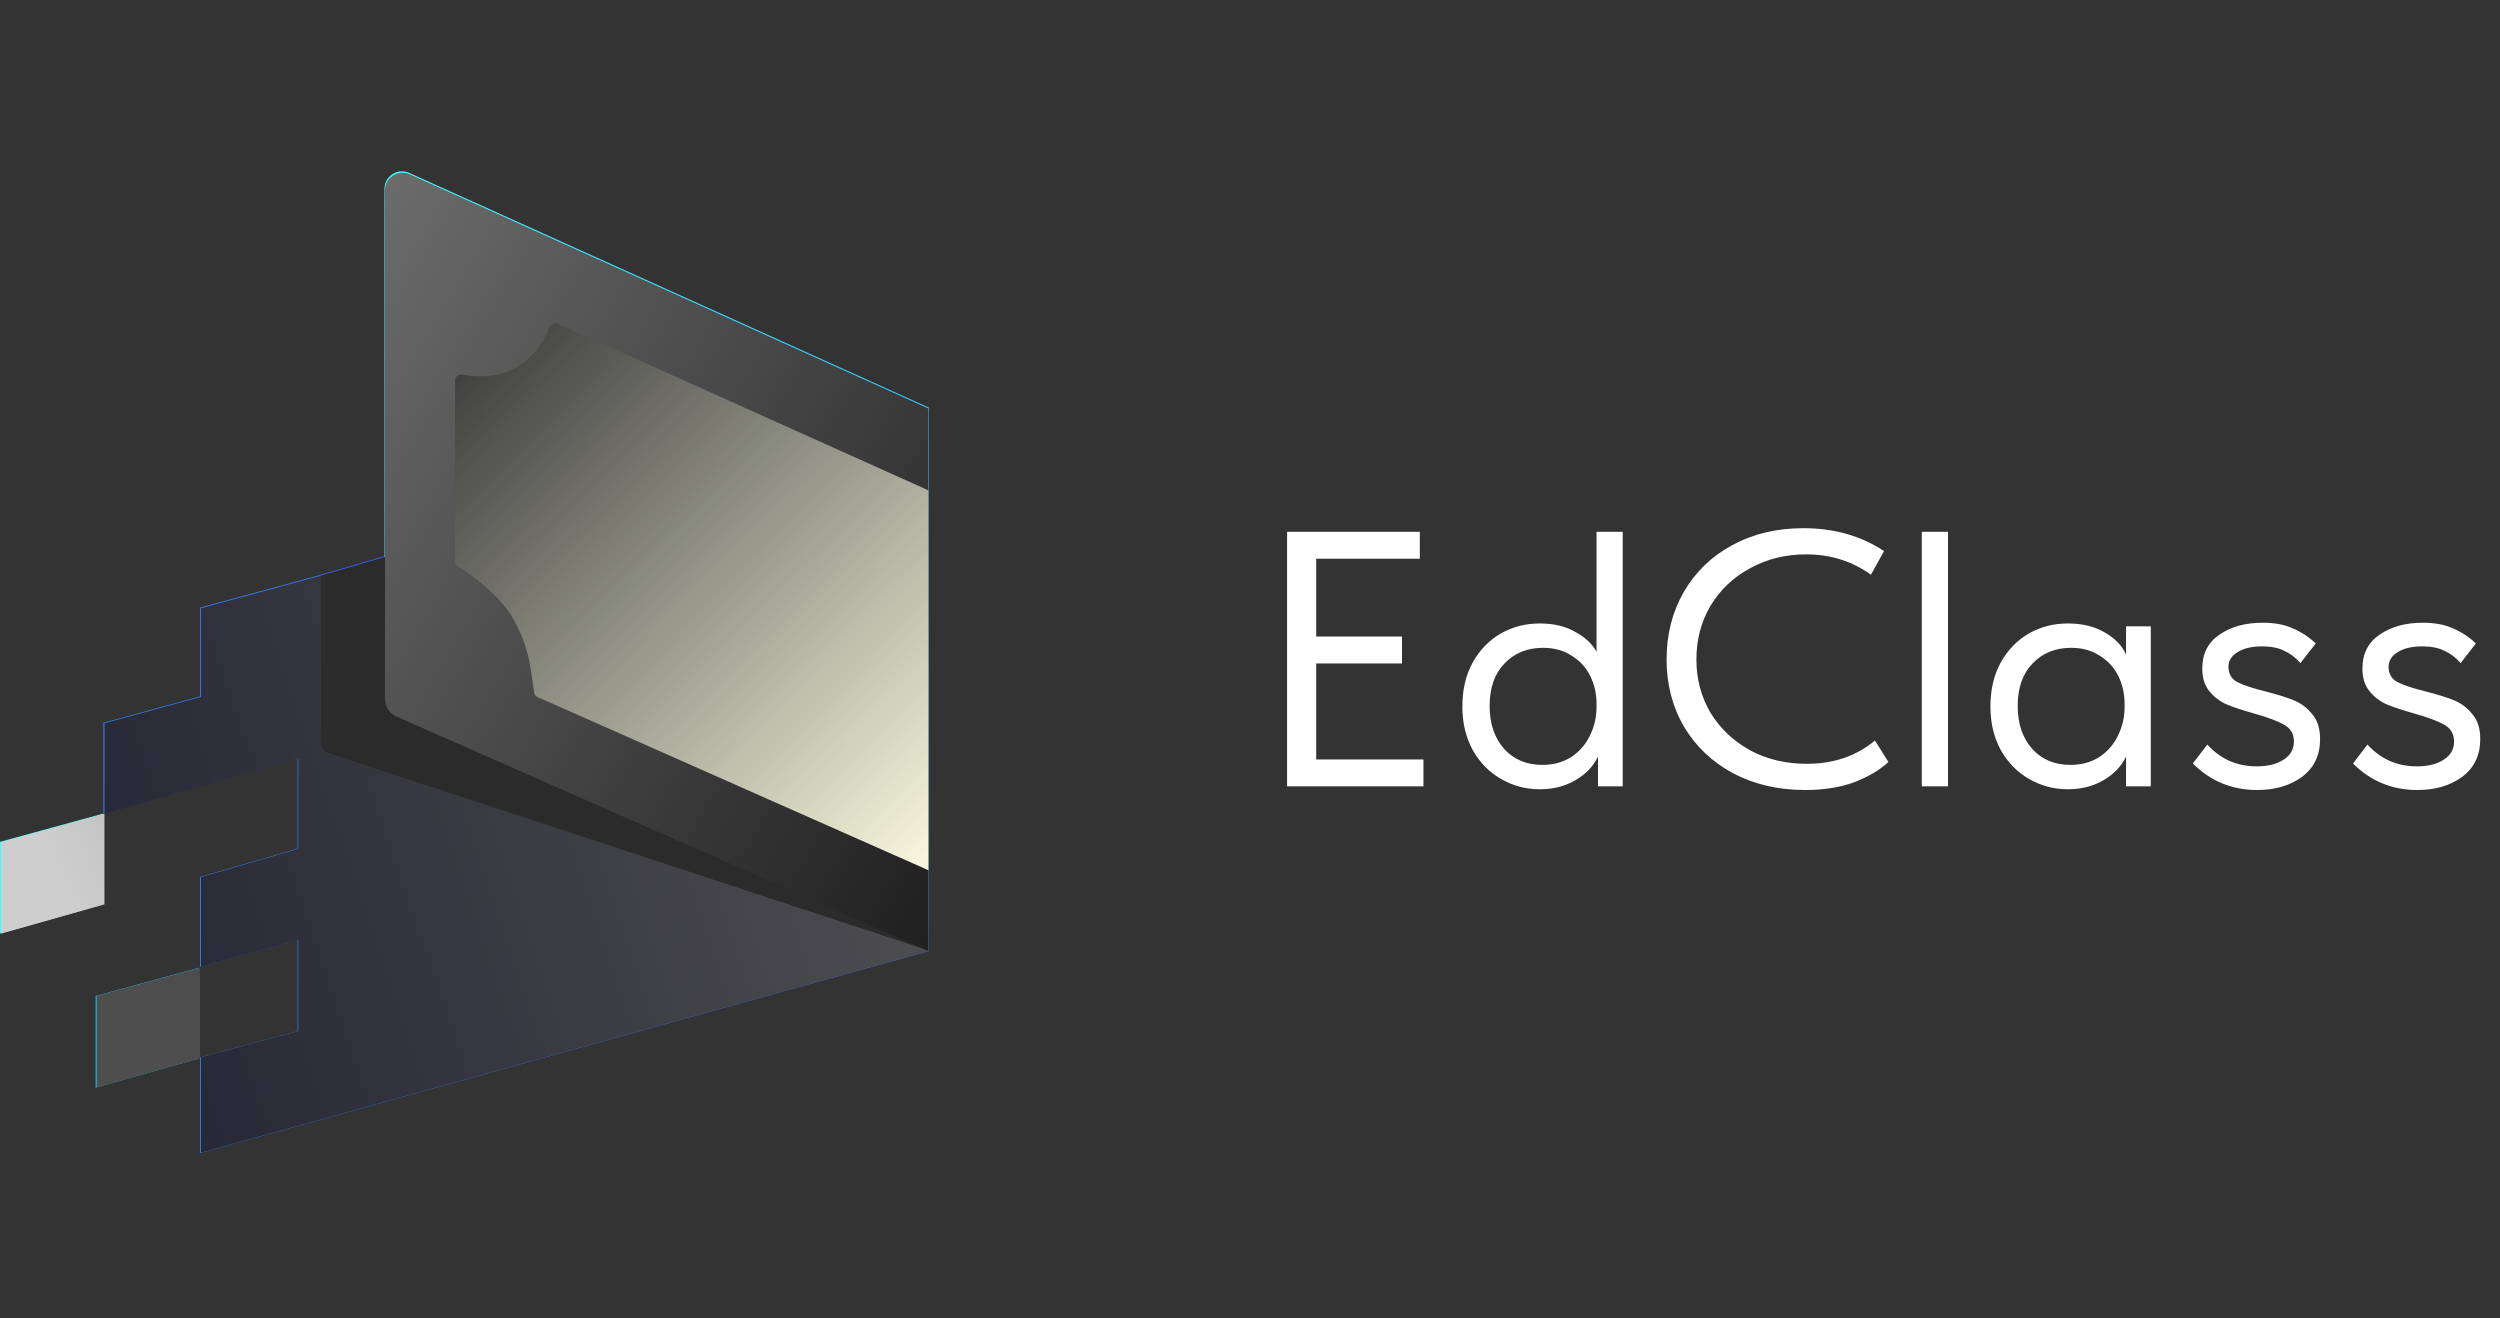 <?xml version="1.0" encoding="UTF-8"?> <svg xmlns="http://www.w3.org/2000/svg" width="550" height="290" viewBox="0 0 550 290" fill="none"><rect x="0" y="0" width="550" height="290" fill="#333333" stroke="none"/> <path d="M43.792 212.891L21.037 219.116V239.295L43.792 232.855V212.891Z" fill="url(#paint0_linear_301_11217)"></path> <path d="M22.755 178.973L0 185.198V205.377L22.755 198.937V178.973Z" fill="url(#paint1_linear_301_11217)"></path> <path d="M204.149 90.098L44.006 133.675V153.21L22.754 159.006V178.971L65.473 166.949V186.699L44.006 192.924V212.674L65.473 206.878V226.842L44.006 232.638V253.676L204.364 209.239L204.149 90.098Z" fill="url(#paint2_linear_301_11217)"></path> <path d="M70.411 126.492L84.794 122.301V150.586C84.794 151.926 85.573 153.143 86.79 153.705L202.004 206.88L204.15 209.027L72.182 165.603C71.126 165.255 70.411 164.268 70.411 163.156V126.492Z" fill="#3564FF"></path> <path d="M84.58 153.63V41.555C84.58 38.749 87.477 36.879 90.034 38.034L204.365 89.667V209.238L87.141 157.558C85.585 156.872 84.58 155.331 84.58 153.63Z" fill="url(#paint3_linear_301_11217)"></path> <path d="M100.035 123.283V83.528C100.035 82.645 100.911 82.01 101.777 82.184C104.809 82.795 109.714 82.957 113.774 80.437C117.767 77.959 119.911 74.303 120.825 71.882C121.116 71.111 122 70.668 122.752 71.006L204.364 107.7V191.421L118.228 153.257C117.857 153.092 117.583 152.763 117.506 152.364C116.724 148.307 116.767 142.527 112.486 135.392C109.86 131.015 104.128 126.574 100.658 124.397C100.274 124.155 100.035 123.737 100.035 123.283Z" fill="url(#paint4_linear_301_11217)"></path> <path d="M43.978 212.888L21.264 219.102V239.245L43.978 232.817V212.888Z" fill="url(#paint5_linear_301_11217)"></path> <path d="M22.978 179.031L0.264 185.245V205.388L22.978 198.959V179.031Z" fill="url(#paint6_linear_301_11217)"></path> <path d="M204.049 90.314L44.192 133.814V153.314L22.978 159.099V179.028L65.621 167.028V186.742L44.192 192.956V212.671L65.621 206.885V226.813L44.192 232.599V253.599L204.263 209.242L204.049 90.314Z" fill="url(#paint7_linear_301_11217)"></path> <path d="M70.549 126.641L84.906 122.457V150.692C84.906 152.029 85.684 153.245 86.898 153.805L201.906 206.885L204.049 209.028L72.317 165.682C71.262 165.334 70.549 164.349 70.549 163.239V126.641Z" fill="#2B2B2B"></path> <path d="M84.692 153.735V41.862C84.692 39.06 87.584 37.193 90.136 38.346L204.263 89.887V209.244L87.249 157.657C85.695 156.972 84.692 155.434 84.692 153.735Z" fill="url(#paint8_linear_301_11217)"></path> <path d="M100.121 123.441V83.758C100.121 82.875 100.995 82.242 101.86 82.416C104.886 83.026 109.783 83.187 113.836 80.672C117.821 78.198 119.961 74.549 120.874 72.132C121.165 71.362 122.047 70.92 122.797 71.258L204.264 107.886V191.457L118.282 153.361C117.911 153.197 117.638 152.869 117.561 152.47C116.781 148.421 116.823 142.651 112.55 135.529C109.928 131.159 104.207 126.727 100.744 124.553C100.36 124.312 100.121 123.894 100.121 123.441Z" fill="url(#paint9_linear_301_11217)"></path> <path d="M313.16 173H283.16V117H312.36V122.92H289.56V140.04H308.44V145.96H289.56V167.08H313.16V173ZM351.239 117H356.999V173H351.559V166.44C350.546 168.573 348.893 170.307 346.599 171.64C344.306 172.973 341.693 173.64 338.759 173.64C335.719 173.64 332.893 172.893 330.279 171.4C327.666 169.907 325.586 167.8 324.039 165.08C322.493 162.307 321.719 159.08 321.719 155.4C321.719 151.773 322.466 148.573 323.959 145.8C325.506 143.027 327.559 140.893 330.119 139.4C332.733 137.907 335.613 137.16 338.759 137.16C341.799 137.16 344.386 137.773 346.519 139C348.706 140.173 350.279 141.64 351.239 143.4V117ZM351.239 155.64V154.84C351.239 152.653 350.786 150.627 349.879 148.76C348.973 146.893 347.613 145.4 345.799 144.28C344.039 143.107 341.933 142.52 339.479 142.52C336.013 142.52 333.186 143.667 330.999 145.96C328.813 148.2 327.719 151.32 327.719 155.32C327.719 159.213 328.786 162.36 330.919 164.76C333.053 167.107 335.853 168.28 339.319 168.28C341.773 168.28 343.906 167.693 345.719 166.52C347.533 165.293 348.893 163.72 349.799 161.8C350.759 159.827 351.239 157.773 351.239 155.64ZM366.649 145.08C366.649 139.587 367.902 134.653 370.409 130.28C372.969 125.853 376.515 122.413 381.049 119.96C385.635 117.453 390.862 116.2 396.729 116.2C403.502 116.2 409.422 117.88 414.489 121.24L411.609 126.44C407.449 123.453 402.702 121.96 397.369 121.96C392.835 121.96 388.729 122.973 385.049 125C381.369 126.973 378.462 129.72 376.329 133.24C374.249 136.76 373.209 140.707 373.209 145.08C373.209 149.4 374.249 153.32 376.329 156.84C378.462 160.307 381.369 163.053 385.049 165.08C388.729 167.053 392.889 168.04 397.529 168.04C403.395 168.04 408.382 166.333 412.489 162.92L415.449 167.64C413.475 169.453 410.942 170.947 407.849 172.12C404.755 173.24 401.182 173.8 397.129 173.8C391.209 173.8 385.929 172.573 381.289 170.12C376.702 167.667 373.102 164.253 370.489 159.88C367.929 155.507 366.649 150.573 366.649 145.08ZM428.557 173H422.797V117H428.557V173ZM467.731 137.8H473.171V173H467.731V166.44C466.718 168.573 465.065 170.307 462.771 171.64C460.478 172.973 457.865 173.64 454.931 173.64C451.891 173.64 449.065 172.893 446.451 171.4C443.838 169.907 441.758 167.8 440.211 165.08C438.665 162.307 437.891 159.08 437.891 155.4C437.891 151.773 438.638 148.573 440.131 145.8C441.678 143.027 443.731 140.893 446.291 139.4C448.905 137.907 451.785 137.16 454.931 137.16C458.131 137.16 460.851 137.827 463.091 139.16C465.385 140.493 466.931 142.12 467.731 144.04V137.8ZM467.411 155.64V154.84C467.411 152.653 466.958 150.627 466.051 148.76C465.145 146.893 463.785 145.4 461.971 144.28C460.211 143.107 458.105 142.52 455.651 142.52C452.185 142.52 449.358 143.667 447.171 145.96C444.985 148.2 443.891 151.32 443.891 155.32C443.891 159.213 444.958 162.36 447.091 164.76C449.225 167.107 452.025 168.28 455.491 168.28C457.945 168.28 460.078 167.693 461.891 166.52C463.705 165.293 465.065 163.72 465.971 161.8C466.931 159.827 467.411 157.773 467.411 155.64ZM482.419 167.96L485.619 163.8C488.499 167 492.125 168.6 496.499 168.6C498.899 168.6 500.845 168.12 502.339 167.16C503.885 166.2 504.659 164.867 504.659 163.16C504.659 161.507 503.965 160.28 502.579 159.48C501.192 158.68 499.005 157.853 496.019 157C493.512 156.307 491.485 155.64 489.939 155C488.445 154.36 487.165 153.4 486.099 152.12C485.032 150.84 484.499 149.16 484.499 147.08C484.499 143.827 485.752 141.347 488.259 139.64C490.765 137.88 493.939 137 497.779 137C500.445 137 502.685 137.427 504.499 138.28C506.365 139.08 508.019 140.173 509.459 141.56L506.099 145.88C505.032 144.653 503.832 143.747 502.499 143.16C501.219 142.52 499.619 142.2 497.699 142.2C495.405 142.2 493.592 142.627 492.259 143.48C490.925 144.28 490.259 145.347 490.259 146.68C490.259 148.227 490.899 149.347 492.179 150.04C493.512 150.733 495.592 151.427 498.419 152.12C500.925 152.76 502.979 153.4 504.579 154.04C506.179 154.68 507.539 155.693 508.659 157.08C509.832 158.413 510.419 160.253 510.419 162.6C510.419 166.173 509.085 168.947 506.419 170.92C503.805 172.84 500.525 173.8 496.579 173.8C491.032 173.8 486.312 171.853 482.419 167.96ZM517.653 167.96L520.853 163.8C523.733 167 527.36 168.6 531.733 168.6C534.133 168.6 536.08 168.12 537.573 167.16C539.12 166.2 539.893 164.867 539.893 163.16C539.893 161.507 539.2 160.28 537.813 159.48C536.426 158.68 534.24 157.853 531.253 157C528.746 156.307 526.72 155.64 525.173 155C523.68 154.36 522.4 153.4 521.333 152.12C520.266 150.84 519.733 149.16 519.733 147.08C519.733 143.827 520.986 141.347 523.493 139.64C526 137.88 529.173 137 533.013 137C535.68 137 537.92 137.427 539.733 138.28C541.6 139.08 543.253 140.173 544.693 141.56L541.333 145.88C540.266 144.653 539.066 143.747 537.733 143.16C536.453 142.52 534.853 142.2 532.933 142.2C530.64 142.2 528.826 142.627 527.493 143.48C526.16 144.28 525.493 145.347 525.493 146.68C525.493 148.227 526.133 149.347 527.413 150.04C528.746 150.733 530.826 151.427 533.653 152.12C536.16 152.76 538.213 153.4 539.813 154.04C541.413 154.68 542.773 155.693 543.893 157.08C545.066 158.413 545.653 160.253 545.653 162.6C545.653 166.173 544.32 168.947 541.653 170.92C539.04 172.84 535.76 173.8 531.813 173.8C526.266 173.8 521.546 171.853 517.653 167.96Z" fill="white"></path> <defs> <linearGradient id="paint0_linear_301_11217" x1="43.792" y1="220.619" x2="21.467" y2="229.42" gradientUnits="userSpaceOnUse"> <stop stop-color="#15C5F9"></stop> <stop offset="1" stop-color="#15C5F9"></stop> </linearGradient> <linearGradient id="paint1_linear_301_11217" x1="22.755" y1="186.701" x2="0.429" y2="195.502" gradientUnits="userSpaceOnUse"> <stop stop-color="#53F7F8"></stop> <stop offset="1" stop-color="#3DFFFF"></stop> </linearGradient> <linearGradient id="paint2_linear_301_11217" x1="39.069" y1="197.647" x2="204.364" y2="132.173" gradientUnits="userSpaceOnUse"> <stop stop-color="#3287FF"></stop> <stop offset="1" stop-color="#495AFF"></stop> </linearGradient> <linearGradient id="paint3_linear_301_11217" x1="84.58" y1="35.57" x2="206.941" y2="215.034" gradientUnits="userSpaceOnUse"> <stop stop-color="#3DFFFF"></stop> <stop offset="1" stop-color="#2996FC"></stop> </linearGradient> <linearGradient id="paint4_linear_301_11217" x1="119.785" y1="70.133" x2="207.799" y2="198.29" gradientUnits="userSpaceOnUse"> <stop stop-color="#2972FF"></stop> <stop offset="0.432" stop-color="#2972FF"></stop> <stop offset="1" stop-color="#2996FE" stop-opacity="0.46"></stop> </linearGradient> <linearGradient id="paint5_linear_301_11217" x1="204.264" y1="101.102" x2="9.496" y2="185.406" gradientUnits="userSpaceOnUse"> <stop stop-color="#444444"></stop> <stop offset="1" stop-color="#4E4E4E"></stop> </linearGradient> <linearGradient id="paint6_linear_301_11217" x1="204.264" y1="101.102" x2="9.496" y2="185.406" gradientUnits="userSpaceOnUse"> <stop stop-color="#444444"></stop> <stop offset="1" stop-color="#CECECE"></stop> </linearGradient> <linearGradient id="paint7_linear_301_11217" x1="18.59" y1="179.752" x2="211.42" y2="114.656" gradientUnits="userSpaceOnUse"> <stop stop-color="#272836"></stop> <stop offset="1" stop-color="#555555"></stop> </linearGradient> <linearGradient id="paint8_linear_301_11217" x1="-40.838" y1="107.967" x2="232.135" y2="270.641" gradientUnits="userSpaceOnUse"> <stop stop-color="#898989"></stop> <stop offset="1" stop-color="#090909"></stop> </linearGradient> <linearGradient id="paint9_linear_301_11217" x1="90.944" y1="81.916" x2="207.693" y2="198.315" gradientUnits="userSpaceOnUse"> <stop stop-color="#383838"></stop> <stop offset="0.987" stop-color="#FEFFE3"></stop> <stop offset="1" stop-color="#2B2B2B" stop-opacity="0.08"></stop> </linearGradient> </defs> </svg> 